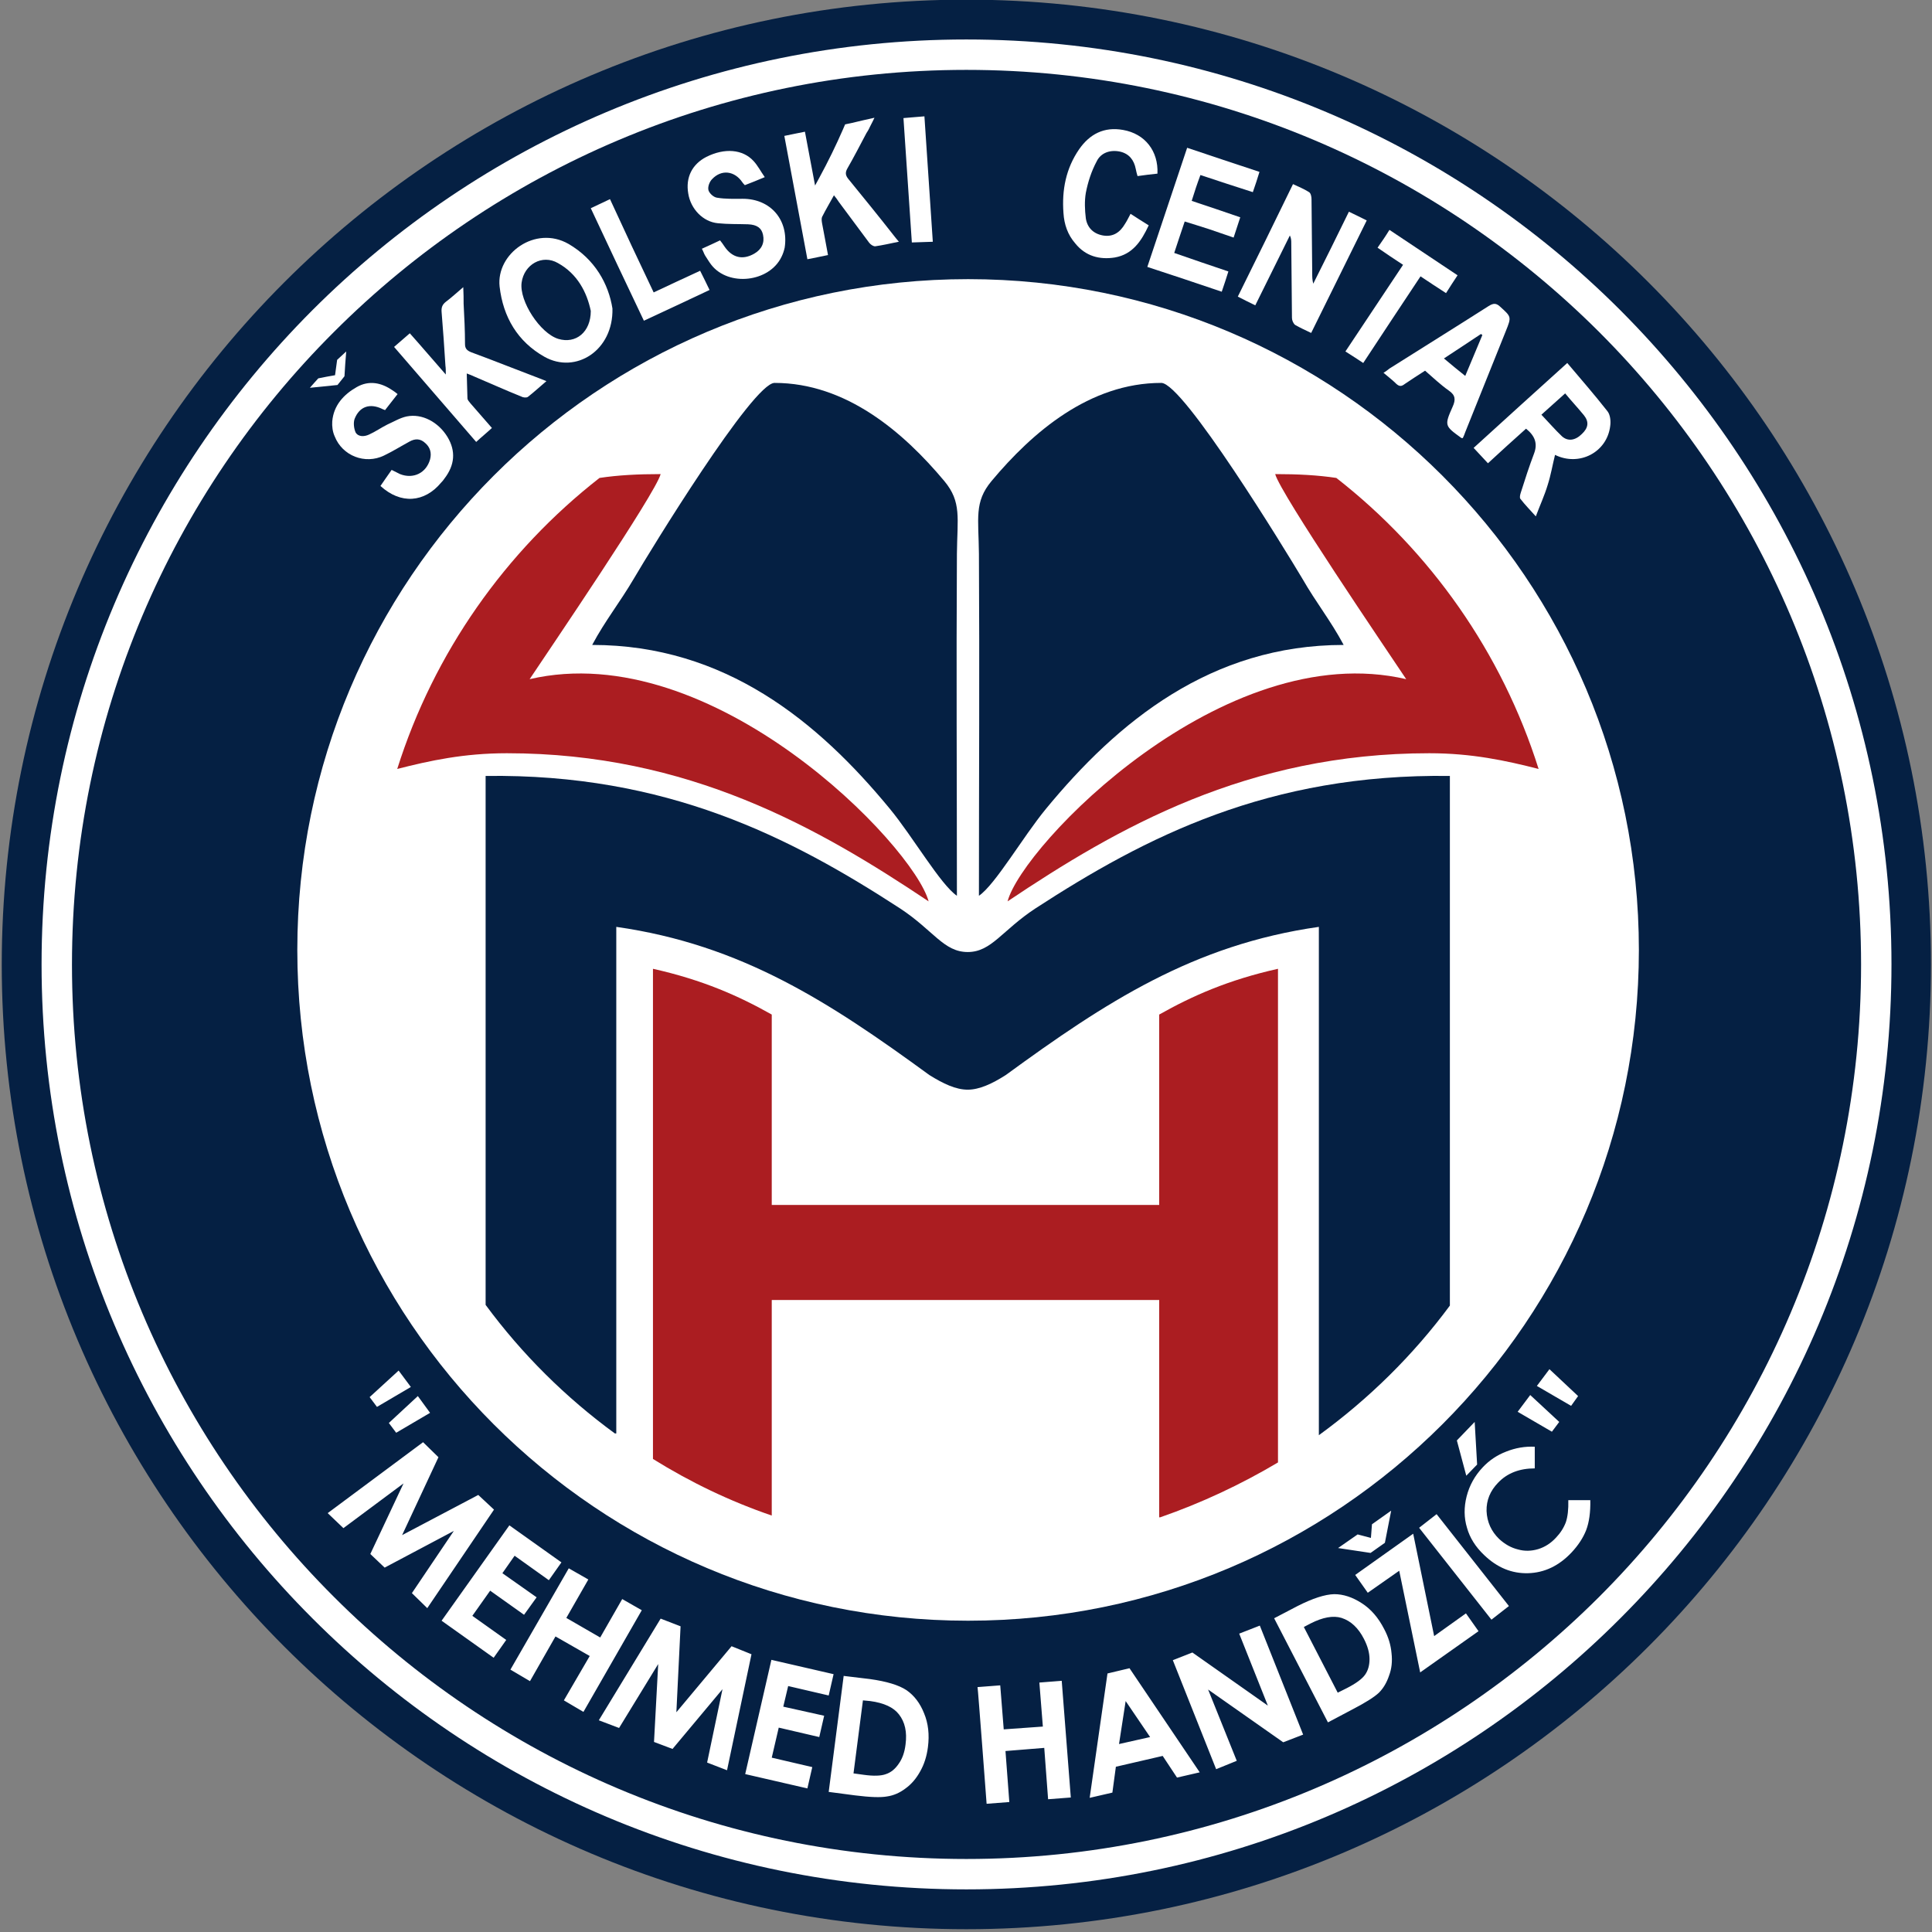 <svg xmlns="http://www.w3.org/2000/svg" version="1.1" xmlns:xlink="http://www.w3.org/1999/xlink" width="553" height="553"><rect width="100%" height="100%" fill="#808080" stroke="none"/><svg version="1.2" xmlns="http://www.w3.org/2000/svg" viewBox="0 0 553 553" width="553" height="553"><defs><clipPath clipPathUnits="userSpaceOnUse" id="SvgjsClipPath1177"><path d="m-30-154h614v860h-614z"></path></clipPath></defs><style>.a{fill:#052043}.b{fill:#fff}.c{fill:#ab1d21}</style><g clip-path="url(#cp1)"><path fill-rule="evenodd" class="a" d="m276.6-0.1c152.5 0 276.1 123.7 276.1 276.1 0 152.5-123.6 276.2-276.1 276.2-152.5 0-276.1-123.7-276.1-276.1 0-152.5 123.6-276.2 276.1-276.2z"></path><path class="b" d="m417 412.3l5.1-5.3 0.7 12.2-3.1 3.2-2.7-10.1zm22.3 1.8v6.2q-6.6 0-10.5 4.1-3.4 3.5-3.3 8.1 0.2 4.7 3.6 8 2.5 2.3 5.4 3 2.8 0.8 5.8-0.1 2.9-0.9 5.1-3.3 1.9-2 2.8-4.4 0.8-2.4 0.7-6.3h6.3q0.1 5.2-1.2 8.6-1.3 3.3-4.2 6.4-5.4 5.7-12.4 5.9-7 0.2-12.6-5.2-3.7-3.5-4.9-7.8-1.3-4.3-0.1-9 1.2-4.7 4.6-8.3 2.8-3 6.7-4.5 4-1.6 8.2-1.4zm-33.1 23.2l5-3.9 20.7 26.3-5 3.9zm-23.2 5.8l5.6-3.9 3.8 1 0.3-3.9 5.5-3.9-1.8 9.2-4.1 2.9c0 0-9.3-1.4-9.3-1.4zm4.9 7.7l16.6-11.8 6 29.3 9.1-6.5 3.6 5.1-16.7 11.8-6-29.1-9 6.3c0 0-3.6-5.1-3.6-5.1zm-23.2 12.4l6.7-3.5q6.5-3.3 10.5-3.4 3.9 0 7.9 2.6 3.9 2.5 6.4 7.4 1.8 3.4 2.1 6.9 0.4 3.5-0.7 6.4-1 3-2.9 4.9-2 1.9-7.8 4.9l-6.8 3.6-15.4-29.8zm8.5 2.5l9.7 18.8 2.6-1.3q3.9-2 5.2-3.8 1.3-1.8 1.3-4.5 0-2.7-1.6-5.8-2.4-4.7-6.4-6-3.6-1.1-8.9 1.6l-1.9 1zm-37.5 9.5l5.6-2.2 21.6 15.2-8.2-20.6 5.9-2.3 12.4 31.2-5.7 2.2-21.5-15.1 8.2 20.4-5.9 2.4c0 0-12.4-31.2-12.4-31.2zm-18.7 3.8l6.3-1.5 20.1 29.8-6.5 1.5-4.1-6.2-13.4 3.1-1 7.4-6.5 1.5c0 0 5.1-35.6 5.1-35.6zm5.2 7.9l-1.9 12.3 8.9-2zm-42.4-4l6.5-0.5 1 12.6 11.2-0.8-1-12.6 6.4-0.5 2.6 33.4-6.5 0.5-1.1-14.7-11.1 0.9 1.1 14.6-6.5 0.5c0 0-2.5-33.4-2.6-33.4zm-38.3-3.2l7.5 0.9q7.2 1 10.5 3.2 3.3 2.3 5 6.6 1.8 4.3 1.1 9.7-0.5 3.9-2.2 6.9-1.7 3.1-4.2 4.9-2.5 1.9-5.3 2.3-2.7 0.5-9.1-0.3l-7.6-1 4.3-33.3zm5.5 7l-2.7 20.9 2.9 0.4q4.3 0.6 6.4-0.2 2.1-0.7 3.6-2.9 1.6-2.2 2-5.6 0.7-5.3-1.9-8.6-2.3-3-8.2-3.8c0 0-2.1-0.2-2.1-0.2zm-26.2-11.6l17.8 4.1-1.4 6.1-11.6-2.7-1.4 5.9 11.7 2.6-1.4 6.1-11.6-2.7-2 8.6 11.6 2.7-1.4 6.1-17.8-4.1zm-31.7-11.8l5.7 2.2-1.2 24.6 15.8-18.9 5.7 2.3-7 33.2-5.7-2.2 4.4-21-14.3 17.1-5.3-2 1.2-22.3-11.2 18.3-5.8-2.2zm-26.3-14.4l5.6 3.2-6.3 11 9.7 5.6 6.3-11 5.6 3.2-16.7 29.1-5.6-3.3 7.4-12.7-9.8-5.6-7.3 12.8-5.6-3.3zm-17-12.3l14.9 10.6-3.6 5.1-9.8-7-3.5 5 9.8 6.9-3.6 5-9.7-6.9-5.1 7.2 9.7 6.9-3.6 5.1-14.9-10.6c0 0 19.4-27.3 19.4-27.3zm-24.7-23.8l4.4 4.3-10.4 22.3 21.8-11.5 4.5 4.2-19.1 28.2-4.4-4.3 12-17.8-19.8 10.5-4.1-3.9 9.5-20.2-17.2 12.8-4.5-4.3 27.3-20.3z"></path><path fill-rule="evenodd" class="b" d="m277.1 79.9c106 0 192 86 192 192 0 106.1-86 192-192 192-106.1 0-192-85.9-192-192 0-106 85.9-192 192-192z"></path><path fill-rule="evenodd" class="a" d="m280.2 256.4c4.7-3.2 12.6-16.9 19.2-24.9 20.5-24.9 47.2-46.9 85.2-46.9-3.8-7.1-7.7-11.8-11.9-19.1-4.6-7.7-34-55.9-40.3-55.9-20.5 0-36.9 14.1-48.6 28.1-5 6-3.7 10.6-3.6 20.8 0.2 32.6 0 65.3 0 97.9z"></path><path class="a" d="m176 410.3h0.4v-145c35.9 5.1 61.1 21.6 89.6 42.4 4 2.5 7.6 4.2 11 4.2 3.3 0 7-1.7 10.9-4.2 28.5-20.8 53.7-37.3 89.6-42.4v145.5c14.3-10.4 27-22.9 37.5-37.1v-151.6c-51.9-0.7-87.2 17.5-118.6 37.9-9.6 6.3-12.6 12.5-19.4 12.5-6.9 0-9.8-6.2-19.4-12.5-31.4-20.4-66.8-38.6-118.6-37.9v151.4c10.4 14.1 22.9 26.5 37 36.8z"></path><path fill-rule="evenodd" class="a" d="m273.9 256.4c-4.7-3.2-12.6-16.9-19.2-24.9-20.5-24.9-47.1-46.9-85.2-46.9 3.8-7.1 7.7-11.8 12-19.1 4.5-7.7 34-55.9 40.2-55.9 20.5 0 36.9 14.1 48.6 28.1 5 6 3.7 10.6 3.6 20.8-0.2 32.6 0 65.3 0 97.9z"></path><path class="c" d="m332.1 434.3h-0.3v-62.2h-110.9v61.7c-12-4.1-23.4-9.6-34-16.2v-140.3c14.3 3.2 24.6 7.8 34 13.1v54.5h110.9v-54.5c9.4-5.3 19.7-9.9 34-13.1v141.3c-10.6 6.3-21.9 11.6-33.7 15.7"></path><path fill-rule="evenodd" class="c" d="m402.5 194.4c-52.3-12.2-109.9 47.6-114.1 63.6 31.3-21 68.6-42.4 120.7-42.4 12.2 0 21.9 2.1 31.3 4.5-10.5-33.3-31-62.3-57.9-83.3-5.3-0.8-11-1.1-17.5-1.1 1.5 5.6 31.9 50.3 37.5 58.7z"></path><path fill-rule="evenodd" class="c" d="m151.6 194.4c52.4-12.2 109.9 47.6 114.2 63.6-31.4-21-68.7-42.4-120.7-42.4-12.3 0-22 2.1-31.4 4.5 10.5-33.3 31-62.3 57.9-83.3 5.3-0.8 11-1.1 17.5-1.1-1.5 5.6-31.9 50.3-37.5 58.7z"></path><path class="b" d="m107.9 402.7l-2.1-2.8 8.3-7.6 3.5 4.7zm5.5 7.4l-2.1-2.8 8.3-7.7 3.5 4.8c0 0-9.7 5.7-9.7 5.7z"></path><path class="b" d="m446.3 407l-2.1 2.8-9.8-5.7 3.6-4.8zm5.4-7.4l-2 2.8-9.8-5.7 3.6-4.8 8.2 7.7z"></path><path class="b" d="m276.6 11.3c73.1 0 139.3 29.6 187.2 77.5 47.9 48 77.6 114.1 77.6 187.2 0 73.1-29.7 139.3-77.6 187.2-47.9 48-114.1 77.6-187.2 77.6-73.1 0-139.3-29.6-187.2-77.6-47.9-47.9-77.5-114.1-77.5-187.2 0-73.1 29.6-139.2 77.5-187.2 47.9-47.9 114.1-77.5 187.2-77.5zm181.1 83.7c-46.4-46.3-110.4-75-181.1-75-70.7 0-134.7 28.7-181 75-46.4 46.3-75 110.3-75 181.1 0 70.7 28.6 134.7 75 181 46.3 46.3 110.3 75 181 75 70.7 0 134.7-28.7 181.1-75 46.3-46.3 75-110.3 75-181 0-70.8-28.7-134.8-75-181.1z"></path></g><path class="b" d="m436.8 122.7c-3.6 3.2-7.2 6.5-10.9 9.9-1.4-1.5-2.7-2.9-4.1-4.4 8.9-8.1 17.7-16.1 26.8-24.3 3.9 4.6 7.8 9.1 11.5 13.8 0.8 1 1 2.8 0.8 4.2-0.9 7.6-8.9 11.7-15.8 8.3-0.7 2.8-1.2 5.8-2.1 8.6-0.9 3-2.2 5.8-3.4 9-1.6-1.8-3.1-3.3-4.4-5-0.3-0.3-0.1-1.2 0.1-1.8 1.2-3.8 2.4-7.5 3.8-11.2 1.1-2.9 0.2-5.1-2.3-7.1zm11.2-10.1c-2.3 2.1-4.5 4-6.8 6.1 2.1 2.2 3.9 4.3 5.9 6.2 1.7 1.5 3.8 1.2 5.7-0.7 1.8-1.7 2.1-3.4 0.6-5.3-1.7-2.1-3.6-4.1-5.4-6.3z"></path><path class="b" d="m375.3 95.3c-1.7-0.8-3.2-1.5-4.6-2.3-0.5-0.4-0.9-1.3-0.9-2-0.1-7.1-0.1-14.3-0.2-21.4 0-0.7 0-1.4-0.4-2.2-3.3 6.6-6.5 13.2-9.9 20-1.7-0.8-3.2-1.6-5-2.5 5.3-10.7 10.5-21.3 15.8-32.2 1.7 0.8 3.2 1.4 4.6 2.3 0.5 0.3 0.7 1.3 0.7 2 0.1 7.1 0.1 14.2 0.2 21.3 0 0.9 0 1.8 0.3 2.9 3.4-6.8 6.8-13.6 10.2-20.6 1.7 0.8 3.3 1.6 5.1 2.5-5.3 10.7-10.5 21.3-15.9 32.2z"></path><path class="b" d="m175.3 88.3c0.3 12-10.5 18.9-19.5 13.8-7.6-4.3-11.8-11.3-12.8-20.1-1-9.4 10.2-17.6 19.7-12.2 7.6 4.4 11.5 11.5 12.6 18.5zm-6.2 0.7c-1.1-5.3-3.8-10.6-9.4-13.7-4.5-2.6-9.7 0.4-10.4 5.6-0.7 5.3 5.3 14.5 10.5 16.1 5 1.5 9.3-1.9 9.3-8z"></path><path class="b" d="m156.4 109.1c-1.9 1.6-3.5 3.1-5.3 4.5-0.4 0.3-1.4 0.2-1.9-0.1-4.5-1.8-8.9-3.8-13.4-5.7-0.7-0.3-1.3-0.6-2.2-0.9 0.1 2.5 0.1 4.8 0.2 7.1 0 0.5 0.5 1 0.9 1.5 2 2.3 4 4.6 6.1 7-1.5 1.4-3 2.6-4.5 4-7.9-9.1-15.6-18.1-23.5-27.2 1.5-1.3 2.9-2.5 4.5-3.9 3.4 3.8 6.6 7.6 10.3 11.8 0-1.2 0-1.9-0.1-2.5-0.3-5.2-0.7-10.3-1.1-15.4-0.1-1.3 0.2-2.1 1.2-2.9 1.6-1.2 3-2.5 5-4.2 0.1 1.9 0.1 3.3 0.1 4.7 0.2 3.8 0.4 7.7 0.4 11.6 0 1.2 0.5 1.8 1.7 2.3 6.5 2.4 13 5 19.6 7.5 0.5 0.2 1 0.4 2 0.8z"></path><path class="b" d="m257.2 69.2c-2.4 0.5-4.6 1-6.7 1.3-0.6 0-1.3-0.5-1.7-1-2.9-3.9-5.8-7.8-8.7-11.7-0.4-0.6-0.8-1.2-1.4-1.9-1.2 2.2-2.4 4.2-3.4 6.2-0.2 0.5-0.1 1.2 0 1.8 0.6 3 1.1 6 1.7 9.1-1.9 0.4-3.8 0.8-5.9 1.2-2.2-11.8-4.4-23.5-6.6-35.3 2-0.4 3.8-0.8 5.9-1.2 0.9 5 1.9 9.9 2.9 15.4q0.6-1.1 1.2-2.2 3.8-7 6.8-13.9 0.3-0.7 0.6-1.4 1-0.2 1.9-0.4 3.3-0.8 6.5-1.5c-0.3 0.6-0.7 1.5-1.3 2.6-0.4 0.9-0.8 1.5-1 1.8-1.8 3.4-3.6 6.9-5.5 10.2-0.6 1.1-0.5 1.9 0.3 2.9 4.4 5.4 8.8 10.8 13.1 16.3 0.4 0.5 0.7 0.9 1.4 1.7z"></path><path class="b" d="m353.1 68c-2.5-0.9-4.8-1.6-7-2.4-2.3-0.7-4.6-1.5-7-2.2-1 3-2 5.9-3 9 5.1 1.8 10.2 3.5 15.5 5.3-0.6 1.9-1.2 3.8-1.9 5.8-3.6-1.2-7.2-2.4-10.7-3.6-3.4-1.1-6.9-2.3-10.6-3.5 3.8-11.4 7.6-22.7 11.4-34.1 6.9 2.3 13.7 4.6 20.7 6.9-0.6 2-1.2 3.8-1.9 5.8-5-1.6-9.9-3.2-15-4.9-0.9 2.4-1.7 4.8-2.5 7.4 4.6 1.5 9.2 3.1 13.9 4.7-0.6 1.9-1.2 3.7-1.9 5.8z"></path><path class="b" d="m200.9 71.2c1.8-0.8 3.5-1.6 5.2-2.4 0.5 0.6 0.9 1.2 1.3 1.8 2.2 3.2 5.2 3.9 8.5 2 2.1-1.2 3-3.1 2.5-5.4-0.4-1.9-1.7-2.9-4.3-3-2.9-0.1-5.7 0-8.6-0.3-4.3-0.4-7.8-4.1-8.5-8.5-0.8-4.6 1.1-8.4 5.2-10.5 5.2-2.6 10.4-2.2 13.5 1.2 1.2 1.3 2 2.9 3.2 4.6-2.1 0.9-3.9 1.6-5.7 2.3-0.3-0.3-0.5-0.5-0.7-0.8-2.2-3.3-6-3.8-8.7-0.9-0.7 0.7-1.3 2.2-1 3.2 0.3 0.9 1.5 2 2.5 2.1 2.4 0.4 4.9 0.3 7.3 0.3 8 0 13.2 6.1 12 14-0.2 0.9-0.5 1.8-0.9 2.6-3.5 7.3-15.2 8.6-20.1 2.3-0.7-0.9-1.2-1.8-1.8-2.7-0.3-0.5-0.5-1.2-0.9-1.9z"></path><path class="b" d="m113.8 112.8c-1.2 1.6-2.4 3-3.6 4.6-0.3-0.2-0.6-0.2-0.9-0.4-3.4-1.6-6.4-0.7-7.8 2.9-0.4 1.1-0.2 2.8 0.3 3.9 0.8 1.3 2.5 1.2 3.8 0.6 1.8-0.8 3.5-2 5.3-2.9 1.8-0.8 3.6-1.9 5.5-2.3 4.4-0.9 9.1 1.6 11.7 5.9 2.4 4 2.1 8-0.9 11.9q-0.4 0.6-0.9 1.1c-4.8 5.8-11.6 6.3-17.4 1 1-1.5 2.1-3 3.2-4.6 0.8 0.4 1.6 0.8 2.4 1.2 3.8 1.5 7.5-0.3 8.6-4.2 0.5-1.9 0-3.5-1.4-4.7-1.4-1.3-2.9-1.3-4.5-0.4-2.4 1.3-4.8 2.8-7.3 4-5.4 2.6-11.9 0.1-14.1-5.5-0.6-1.3-0.8-2.9-0.7-4.3 0.4-4.6 3.3-7.7 7-9.8 3.5-2 7-1.3 10.2 0.9 0.5 0.3 0.9 0.6 1.5 1.1z"></path><path class="b" d="m418.7 125.4c-0.3 0-0.4 0-0.5-0.1-4.7-3.4-4.8-3.5-2.4-8.9 0.9-2 0.8-3.3-1.1-4.6-2.4-1.7-4.5-3.7-6.8-5.7-2 1.3-3.9 2.5-5.8 3.8-0.9 0.7-1.5 0.8-2.4 0-1.1-1.1-2.3-2-3.7-3.2 0.7-0.4 1.2-0.8 1.7-1.2 9.5-6 19-11.9 28.4-17.9 1.3-0.8 2.1-0.9 3.2 0.1 3.3 3 3.4 2.9 1.7 7.1q-5.8 14.5-11.6 28.9-0.3 0.9-0.7 1.7zm5.6-29.5l-0.4-0.3c-3.5 2.3-6.9 4.6-10.6 7 2.1 1.8 4 3.3 6.1 5 1.7-4.1 3.3-7.9 4.9-11.7z"></path><path class="b" d="m323.6 61.2c1.7 1.1 3.4 2.2 5.2 3.3-2.1 4.5-4.6 8.3-9.7 9.2-4.4 0.7-8.4-0.4-11.3-4-2.2-2.5-3.2-5.5-3.4-8.7-0.5-6.6 0.7-12.8 4.5-18.3 3-4.3 7.1-6.5 12.6-5.5 6.2 1.1 10.1 6 9.8 12.5-1.8 0.2-3.7 0.4-5.7 0.7-0.2-0.7-0.4-1.4-0.5-2-0.5-2.6-1.9-4.4-4.5-5-2.8-0.6-5.5 0.3-6.7 2.8-1.5 2.8-2.5 5.9-3.1 9-0.4 2.3-0.3 4.9 0 7.3 0.4 2.6 2.1 4.4 4.9 4.9 2.9 0.5 4.9-0.9 6.3-3.3 0.6-0.9 1-1.8 1.6-2.9z"></path><path class="b" d="m417.2 78.8c-1.1 1.7-2.2 3.3-3.3 5.1-2.5-1.6-4.9-3.2-7.3-4.8-5.5 8.3-10.9 16.4-16.4 24.8-1.7-1.1-3.3-2.2-5.1-3.3 5.5-8.3 11-16.5 16.5-24.8-2.5-1.6-4.8-3.2-7.3-4.9 1.2-1.7 2.3-3.3 3.4-5.1 6.6 4.4 12.9 8.6 19.5 13z"></path><path class="b" d="m169.1 59.6c1.9-0.9 3.6-1.7 5.5-2.6 4.1 8.9 8.2 17.7 12.5 26.7 4.4-2.1 8.8-4.1 13.3-6.2 0.9 1.8 1.8 3.6 2.7 5.5-6.4 3-12.5 5.9-18.8 8.8-5.1-10.7-10.1-21.3-15.2-32.2z"></path><path class="b" d="m267 69.2l-6 0.2c-0.8-11.8-1.6-23.6-2.4-35.6 2-0.2 3.9-0.3 6-0.5 0.8 12 1.6 23.9 2.4 35.9z"></path><path class="b" d="m88.7 111q1.2-1.4 2.4-2.7 2.4-0.5 4.8-0.9 0.3-2.2 0.6-4.4 1.3-1.2 2.6-2.4-0.3 3.5-0.5 7.1-1 1.2-2 2.5-3.9 0.4-7.9 0.8z"></path></svg><style>@media (prefers-color-scheme: light) { :root { filter: none; } }
@media (prefers-color-scheme: dark) { :root { filter: none; } }
</style></svg>
